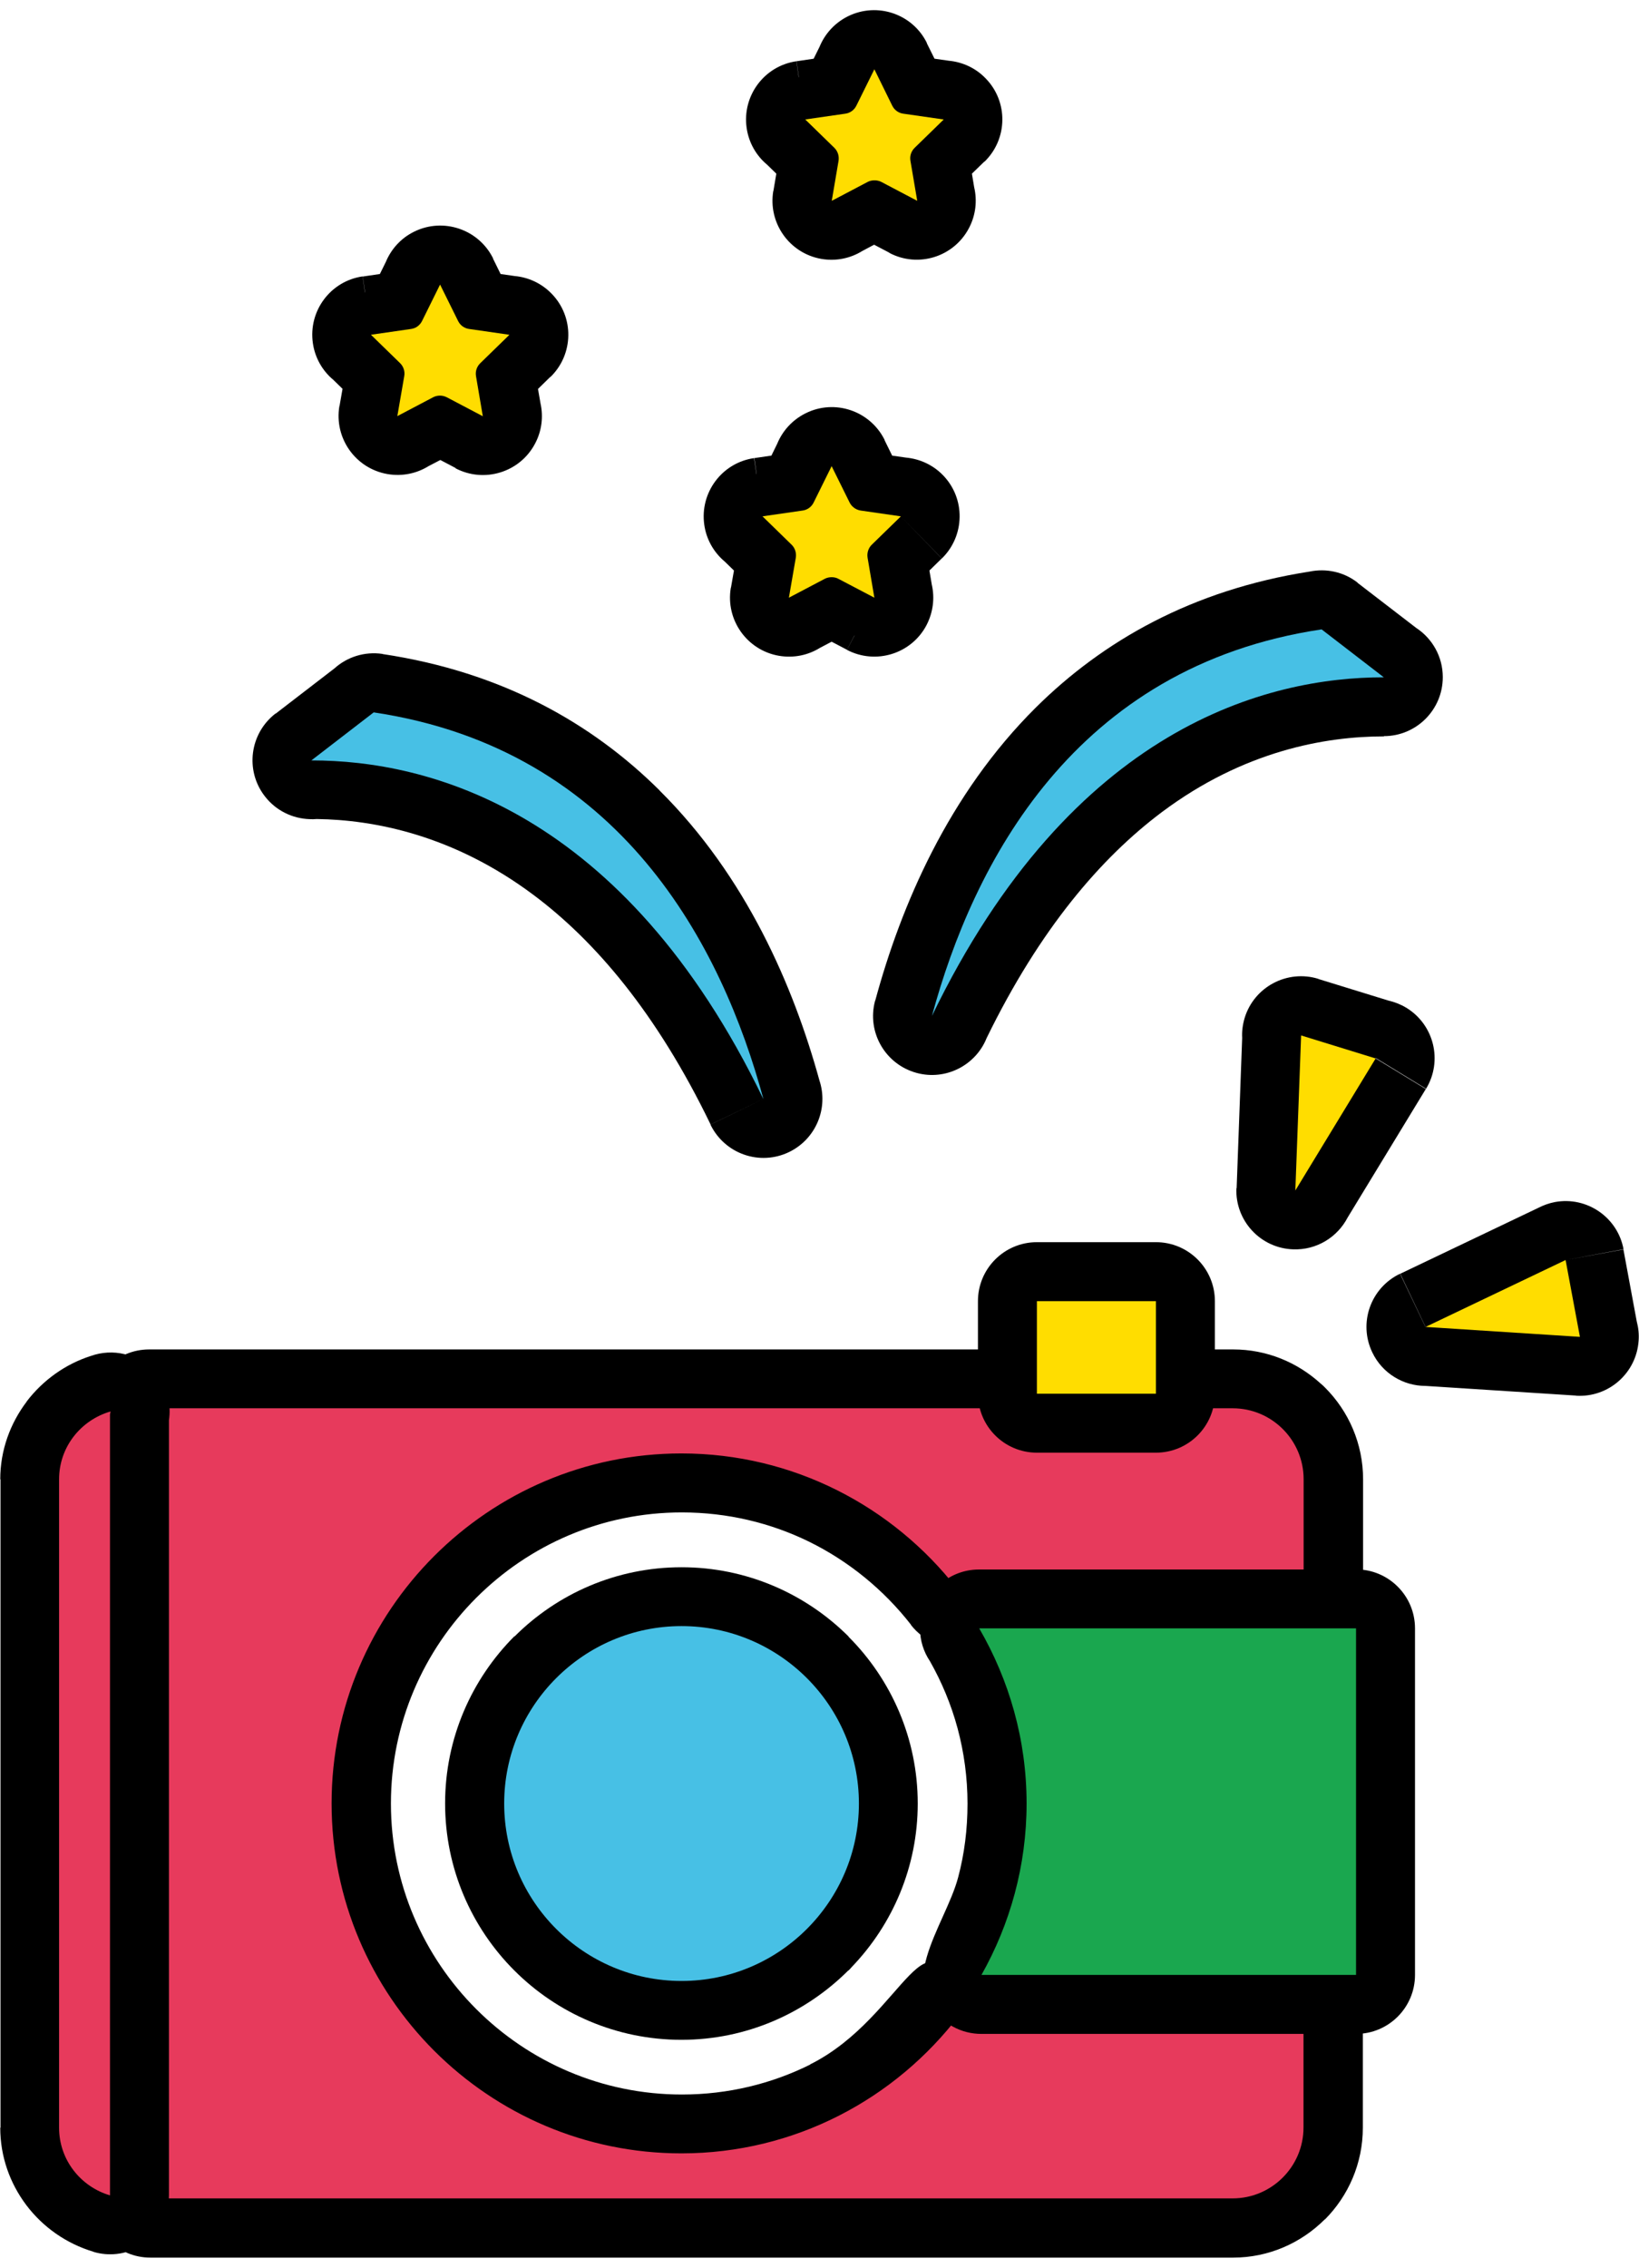 <?xml version="1.0" encoding="UTF-8"?>
<!DOCTYPE svg PUBLIC "-//W3C//DTD SVG 1.1//EN" "http://www.w3.org/Graphics/SVG/1.1/DTD/svg11.dtd">
<!-- Creator: CorelDRAW -->
<svg xmlns="http://www.w3.org/2000/svg" xml:space="preserve" width="13.039mm" height="18.034mm" style="shape-rendering:geometricPrecision; text-rendering:geometricPrecision; image-rendering:optimizeQuality; fill-rule:evenodd; clip-rule:evenodd"
viewBox="0 0 13.039 18.034"
 xmlns:xlink="http://www.w3.org/1999/xlink">
 <defs>
  <style type="text/css">
   <![CDATA[
    .fil2 {fill:#47C0E5}
    .fil1 {fill:#E73A5C}
    .fil4 {fill:#1AA74F}
    .fil3 {fill:#FFDD00}
    .fil0 {fill:black;fill-rule:nonzero}
   ]]>
  </style>
 </defs>
 <g id="Warstwa_x0020_1">
  <g id="_261754912">
   <path id="_261745648" class="fil0" d="M7.853 16.493c-0.174,0.197 -0.37,0.372 -0.586,0.522l2.542 0c0.027,0 0.051,-0.01 0.067,-0.026l0.331 0.33 -0.332 -0.331 0 -0c0.017,-0.017 0.028,-0.041 0.028,-0.067l0 -0.427 -2.051 0zm-1.409 -0.076c0.766,-0.381 0.945,-1.377 1.19,-0.393l0.004 -0.019c0,-0.923 1.519,-0.449 2.735,-0.449 0.259,0 0.469,0.21 0.469,0.469l0 0.895c0,0.285 -0.116,0.543 -0.302,0.73l-0 0 -0 0 -0.001 -0.001c-0.188,0.188 -0.446,0.304 -0.729,0.304l-8.614 0c-0.259,0 -0.469,-0.21 -0.469,-0.469l0 -6.187c-0.007,-0.031 -0.01,-0.064 -0.01,-0.097 0,-0.259 0.21,-0.469 0.469,-0.469l6.746 0 0 0 0 0c0.2,0 0.37,0.125 0.438,0.301l0.71 0c0.067,-0.176 0.238,-0.301 0.438,-0.301l0.293 0c0.266,0 0.509,0.102 0.694,0.27 0.012,0.01 0.025,0.021 0.036,0.033 0.187,0.187 0.303,0.445 0.303,0.73l0 0.865c0,0.259 -0.21,0.469 -0.469,0.469l-2.692 0c-0.161,0.023 -0.329,-0.039 -0.436,-0.176l0.001 -0.001c-0.217,-0.278 -0.495,-0.506 -0.813,-0.662 -0.303,-0.148 -0.646,-0.232 -1.011,-0.232 -0.638,0 -1.216,0.26 -1.635,0.679 -0.419,0.419 -0.679,0.998 -0.679,1.636 0,0.638 0.26,1.216 0.679,1.635 0.419,0.419 0.998,0.679 1.636,0.679 0.368,0 0.715,-0.086 1.022,-0.239zm-2.872 0.598c-0.161,-0.112 -0.311,-0.237 -0.449,-0.375 -0.589,-0.589 -0.953,-1.402 -0.953,-2.298 0,-0.897 0.365,-1.71 0.953,-2.299 0.138,-0.138 0.288,-0.263 0.448,-0.375l-1.909 0 0 5.346 1.909 0zm3.693 -5.346c0.205,0.142 0.394,0.308 0.561,0.492l2.078 0 0 -0.397c0,-0.026 -0.011,-0.05 -0.028,-0.067l-0.001 -0.001c-0.022,0.032 -0.047,0.062 -0.074,0.09 -0.114,0.114 -0.271,0.184 -0.444,0.184l-1.266 0c-0.172,0 -0.329,-0.07 -0.443,-0.184l0.117 -0.117 -0 0 -0.117 0.118 -0.001 -0.001 -0.001 -0.001 -0.009 -0.009c-0.031,-0.033 -0.059,-0.068 -0.082,-0.107l-0.288 0zm0.665 -0.167l0.047 -0.047 -0.047 0.047 0 0zm-0.292 4.055l0 0.448c0.018,-0.089 0.17,-0.448 0,-0.448z"/>
   <path id="_426075792" class="fil1" d="M7.633 16.023c-0.509,0.668 -1.31,1.101 -2.212,1.101 -1.534,0 -2.783,-1.248 -2.783,-2.783 0,-1.534 1.248,-2.783 2.783,-2.783 0.89,-0 1.683,0.422 2.192,1.075 0.008,-0.001 0.015,-0.005 0.023,-0.005l2.735 0 0 -0.865c0,-0.311 -0.253,-0.564 -0.564,-0.564l-0.293 0 0 0.142c0,0.088 -0.072,0.16 -0.16,0.16l-1.266 0c-0.088,0 -0.16,-0.071 -0.16,-0.16l0 -0.142 -6.746 0c0.005,0.016 0.01,0.033 0.01,0.051l0 6.232 8.614 0c0.311,0 0.564,-0.253 0.564,-0.564l0 -0.895 -2.735 0c-0.001,0 -0.002,-0.001 -0.004,-0.001z"/>
   <path id="_261771712" class="fil0" d="M0.212 11.145c0.129,-0.169 0.308,-0.298 0.513,-0.363 0.083,-0.029 0.176,-0.036 0.268,-0.013 0.237,0.059 0.387,0.289 0.351,0.525l0 6.157 0 0.007c0,0.044 -0.006,0.089 -0.019,0.133 -0.073,0.248 -0.334,0.39 -0.582,0.316l0 -0.001c-0.215,-0.064 -0.402,-0.196 -0.534,-0.371 -0.13,-0.173 -0.207,-0.385 -0.207,-0.615l0.002 0 -0 -5.156 -0.002 0c0,-0.231 0.079,-0.445 0.211,-0.619zm0.731 0.106l0 0 -0.059 -0.016 0.059 0.016zm0 0l0.384 0.106 0 -0 -0.384 -0.106 -0 0z"/>
   <path id="_426075768" class="fil1" d="M0.88 11.224c-0.236,0.068 -0.41,0.282 -0.41,0.54l0 5.156c0,0.255 0.171,0.469 0.405,0.538l0 -6.207c0,-0.01 0.004,-0.018 0.005,-0.027z"/>
   <path id="_261761128" class="fil0" d="M5.422 13.4c-0.26,0 -0.495,0.106 -0.666,0.276 -0.171,0.171 -0.277,0.406 -0.277,0.666 0,0.259 0.106,0.495 0.277,0.666 0.171,0.171 0.406,0.276 0.666,0.276 0.261,0 0.496,-0.105 0.666,-0.275l0.331 0.33 -0.332 -0.331c0.007,-0.007 0.014,-0.013 0.021,-0.02 0.158,-0.168 0.255,-0.395 0.255,-0.646 0,-0.26 -0.105,-0.496 -0.275,-0.667l-0.001 0.001c-0.171,-0.171 -0.406,-0.276 -0.666,-0.276zm-1.329 -0.386c0.34,-0.34 0.81,-0.551 1.329,-0.551 0.518,0 0.988,0.211 1.329,0.551l0 0 -0.332 0.331 0.331 -0.33c0.34,0.34 0.551,0.81 0.551,1.327 0,0.502 -0.199,0.96 -0.523,1.298 -0.009,0.01 -0.018,0.021 -0.028,0.03l-0.001 -0.001 -0 0 -0.001 0.001c-0.341,0.34 -0.81,0.551 -1.327,0.551 -0.518,0 -0.989,-0.211 -1.329,-0.551 -0.34,-0.34 -0.551,-0.81 -0.551,-1.329 0,-0.518 0.211,-0.988 0.551,-1.329z"/>
   <path id="_426076080" class="fil2" d="M5.422 12.931c-0.778,0 -1.411,0.633 -1.411,1.411 0,0.778 0.633,1.411 1.411,1.411 0.778,0 1.411,-0.633 1.411,-1.411 0,-0.778 -0.633,-1.411 -1.411,-1.411z"/>
   <path id="_426084528" class="fil0" d="M10.944 8.417l0.399 0.243 -0.622 1.022c-0.081,0.156 -0.246,0.26 -0.434,0.253 -0.259,-0.009 -0.461,-0.227 -0.451,-0.486l0.002 0 0.044 -1.195c-0.003,-0.053 0.004,-0.106 0.02,-0.16 0.076,-0.247 0.339,-0.386 0.586,-0.31l-0 0.001 0.558 0.172c0.049,0.011 0.097,0.03 0.142,0.057 0.221,0.135 0.291,0.423 0.157,0.644l-0.4 -0.244z"/>
   <polygon id="_426075480" class="fil3" points="10.305,9.467 10.944,8.417 10.351,8.234 "/>
   <path id="_426083928" class="fil0" d="M11.341 10.552l-0.201 -0.423 1.098 -0.524c0.041,-0.021 0.085,-0.037 0.132,-0.046 0.254,-0.047 0.499,0.121 0.546,0.375l-0.461 0.086 0.46 -0.084 0.106 0.572c0.013,0.049 0.019,0.1 0.015,0.153 -0.017,0.258 -0.239,0.454 -0.498,0.438l0 -0.001 -1.198 -0.077c-0.175,-0 -0.343,-0.099 -0.423,-0.267 -0.112,-0.234 -0.013,-0.513 0.221,-0.625l0.202 0.423z"/>
   <polygon id="_426075672" class="fil3" points="12.455,10.02 11.341,10.552 12.569,10.631 "/>
   <path id="_426084048" class="fil0" d="M5.247 6.286c0.69,0.684 1.066,1.558 1.272,2.306 0.073,0.22 -0.027,0.465 -0.241,0.569 -0.233,0.113 -0.513,0.015 -0.626,-0.218l0.422 -0.204 -0.421 0.203c-0.429,-0.887 -0.92,-1.46 -1.407,-1.824 -0.638,-0.478 -1.27,-0.599 -1.727,-0.605 -0.018,0.002 -0.037,0.002 -0.057,0.001l0 -0c-0.135,-0.005 -0.267,-0.067 -0.356,-0.183 -0.158,-0.205 -0.119,-0.499 0.086,-0.657l0.001 0.001 0.468 -0.36c0.1,-0.09 0.238,-0.136 0.382,-0.115l-0 0.001c0.954,0.143 1.669,0.553 2.204,1.084z"/>
   <path id="_426075648" class="fil2" d="M6.073 8.739c-0.327,-1.208 -1.129,-2.78 -3.1,-3.074l-0.496 0.382c0.001,0 0.002,0 0.003,0 0.916,-0 2.478,0.385 3.593,2.693z"/>
   <path id="_426084072" class="fil0" d="M11.01 5.856l-0.002 0c-0.461,0 -1.112,0.113 -1.766,0.603 -0.481,0.361 -0.968,0.925 -1.393,1.796 -0.087,0.217 -0.326,0.34 -0.557,0.277 -0.25,-0.068 -0.398,-0.325 -0.33,-0.575l0.001 0c0.204,-0.753 0.581,-1.639 1.278,-2.331 0.531,-0.526 1.238,-0.934 2.179,-1.081 0.129,-0.026 0.268,0.001 0.38,0.088l-0.24 0.311 0 0 0.239 -0.31 0.467 0.359c0.128,0.084 0.212,0.228 0.212,0.392 0,0.259 -0.21,0.469 -0.469,0.469z"/>
   <path id="_426075720" class="fil2" d="M11.008 5.387c0.001,0 0.002,0 0.002,0l-0.496 -0.382c-1.97,0.294 -2.773,1.866 -3.1,3.074 1.116,-2.308 2.678,-2.693 3.594,-2.693z"/>
   <path id="_426083952" class="fil0" d="M8.249 9.878l0.947 0c0.259,0 0.469,0.21 0.469,0.469l0 0.736c0,0.259 -0.21,0.469 -0.469,0.469l-0.947 0c-0.259,0 -0.469,-0.21 -0.469,-0.469l0 -0.736c0,-0.259 0.21,-0.469 0.469,-0.469z"/>
   <polygon id="_426075288" class="fil3" points="9.196,10.347 8.249,10.347 8.249,11.083 9.196,11.083 "/>
   <path id="_426084144" class="fil0" d="M10.495 12.48l0.16 0 0.133 0c0.259,0 0.469,0.21 0.469,0.469l0 2.756c0,0.259 -0.21,0.469 -0.469,0.469l-0.133 0 -0.16 0 -0.16 0 -2.524 0 -0.004 0c-0.078,0 -0.157,-0.019 -0.23,-0.06 -0.502,-0.283 -0.056,-0.797 0.046,-1.187 0.049,-0.184 0.074,-0.38 0.074,-0.584 0,-0.208 -0.028,-0.409 -0.079,-0.599 -0.051,-0.189 -0.126,-0.368 -0.22,-0.534 -0.05,-0.074 -0.079,-0.164 -0.079,-0.26 0,-0.259 0.21,-0.469 0.469,-0.469l2.545 0 0.16 0zm-0.176 0.937l-1.819 0c0.008,0.028 0.016,0.056 0.024,0.084 0.073,0.269 0.112,0.551 0.112,0.84 0,0.281 -0.037,0.557 -0.107,0.822l-0.02 0.072 1.81 0 0 -1.819z"/>
   <path id="_426074928" class="fil4" d="M10.655 12.949l-0.16 0 -0.16 0 -2.545 0c0.238,0.41 0.377,0.885 0.377,1.393 0,0.495 -0.132,0.96 -0.359,1.363l2.527 0 0.16 0 0.16 0 0.133 0 0 -2.756 -0.133 0z"/>
   <path id="_426069936" class="fil0" d="M3.982 2.179l0.112 0.016c0.108,0.01 0.212,0.056 0.294,0.14 0.181,0.185 0.177,0.482 -0.009,0.663l-0.123 -0.126 0 0 0.122 0.125 -0.098 0.096 0.02 0.115c0.023,0.104 0.011,0.217 -0.043,0.319 -0.12,0.229 -0.404,0.317 -0.633,0.197l0.072 -0.137 -0 0 -0.071 0.135 -0.122 -0.064 -0.094 0.049c-0.094,0.058 -0.208,0.083 -0.326,0.063 -0.255,-0.044 -0.426,-0.286 -0.383,-0.541l0.001 0 0.024 -0.137 -0.074 -0.072c-0.085,-0.071 -0.145,-0.173 -0.162,-0.291 -0.037,-0.256 0.14,-0.494 0.396,-0.531l0.018 0.127 0.001 -0.001 -0.018 -0.125 0.136 -0.02 0.047 -0.095c0.042,-0.102 0.12,-0.19 0.226,-0.242 0.232,-0.114 0.513,-0.019 0.628,0.213l-0.001 0.001 0.061 0.124z"/>
   <path id="_426074712" class="fil3" d="M4.051 2.662l-0.319 -0.046c-0.038,-0.005 -0.071,-0.029 -0.088,-0.064l-0.143 -0.289 -0.143 0.289c-0.017,0.035 -0.05,0.059 -0.088,0.064l-0.319 0.046 0.231 0.225c0.028,0.027 0.041,0.066 0.034,0.104l-0.055 0.318 0.285 -0.15c0.017,-0.009 0.036,-0.013 0.055,-0.013 0.019,0 0.037,0.005 0.055,0.014l0.285 0.15 -0.054 -0.318c-0.007,-0.038 0.006,-0.077 0.034,-0.104l0.231 -0.225z"/>
   <path id="_261747976" class="fil0" d="M7.436 0.467l0.112 0.016c0.107,0.01 0.212,0.056 0.293,0.14 0.181,0.185 0.177,0.482 -0.009,0.663l-0.09 -0.092 0 0 0.089 0.091 -0.099 0.096 0.018 0.108c0.025,0.106 0.013,0.222 -0.042,0.326 -0.121,0.229 -0.404,0.317 -0.633,0.196l0.001 -0.001 -0.122 -0.064 -0.094 0.05c-0.094,0.058 -0.208,0.083 -0.325,0.063 -0.255,-0.044 -0.426,-0.286 -0.383,-0.541l0.001 0 0.023 -0.137 -0.074 -0.072c-0.085,-0.071 -0.145,-0.173 -0.162,-0.291 -0.037,-0.256 0.14,-0.494 0.396,-0.531l0.018 0.127 0.001 -0.001 -0.018 -0.126 0.136 -0.02 0.047 -0.095c0.042,-0.102 0.12,-0.19 0.227,-0.243 0.232,-0.114 0.513,-0.019 0.627,0.213l-0.001 0.001 0.061 0.123z"/>
   <path id="_426074952" class="fil3" d="M7.506 0.95l-0.32 -0.046c-0.038,-0.005 -0.071,-0.029 -0.088,-0.064l-0.142 -0.289 -0.143 0.289c-0.017,0.035 -0.05,0.059 -0.088,0.064l-0.319 0.046 0.231 0.225c0.028,0.027 0.04,0.066 0.034,0.104l-0.054 0.318 0.285 -0.15c0.017,-0.009 0.036,-0.013 0.055,-0.013 0.019,-0 0.038,0.004 0.055,0.013l0.285 0.15 -0.054 -0.318c-0.007,-0.038 0.006,-0.077 0.034,-0.104l0.231 -0.225z"/>
   <path id="_261743584" class="fil0" d="M7.096 3.623l0.112 0.016c0.107,0.01 0.212,0.056 0.293,0.139 0.181,0.185 0.177,0.482 -0.008,0.663l-0.327 -0.335 0.326 0.335 -0.098 0.096 0.019 0.113c0.024,0.105 0.011,0.218 -0.042,0.321 -0.12,0.229 -0.404,0.317 -0.633,0.197l0.06 -0.114 -0.001 0 -0.059 0.113 -0.122 -0.064 -0.093 0.049c-0.094,0.058 -0.208,0.083 -0.326,0.063 -0.255,-0.044 -0.426,-0.286 -0.383,-0.541l0.001 0 0.024 -0.137 -0.073 -0.071c-0.085,-0.071 -0.146,-0.173 -0.163,-0.292 -0.037,-0.256 0.14,-0.494 0.396,-0.531l0.019 0.127 0.001 -0.001 -0.018 -0.126 0.136 -0.02 0.046 -0.094c0.042,-0.102 0.12,-0.19 0.227,-0.243 0.232,-0.115 0.513,-0.019 0.628,0.213l-0.001 0.001 0.061 0.124z"/>
   <path id="_426074688" class="fil3" d="M7.166 4.106l-0.319 -0.046c-0.038,-0.006 -0.071,-0.03 -0.088,-0.064l-0.143 -0.289 -0.143 0.289c-0.017,0.035 -0.05,0.059 -0.088,0.064l-0.319 0.046 0.231 0.225c0.028,0.027 0.04,0.066 0.034,0.104l-0.055 0.318 0.285 -0.15c0.017,-0.009 0.036,-0.013 0.055,-0.013 0.019,-0 0.038,0.004 0.054,0.013l0.286 0.15 -0.054 -0.318c-0.006,-0.038 0.006,-0.077 0.034,-0.104l0.231 -0.225z"/>
  </g>
 </g>
</svg>
